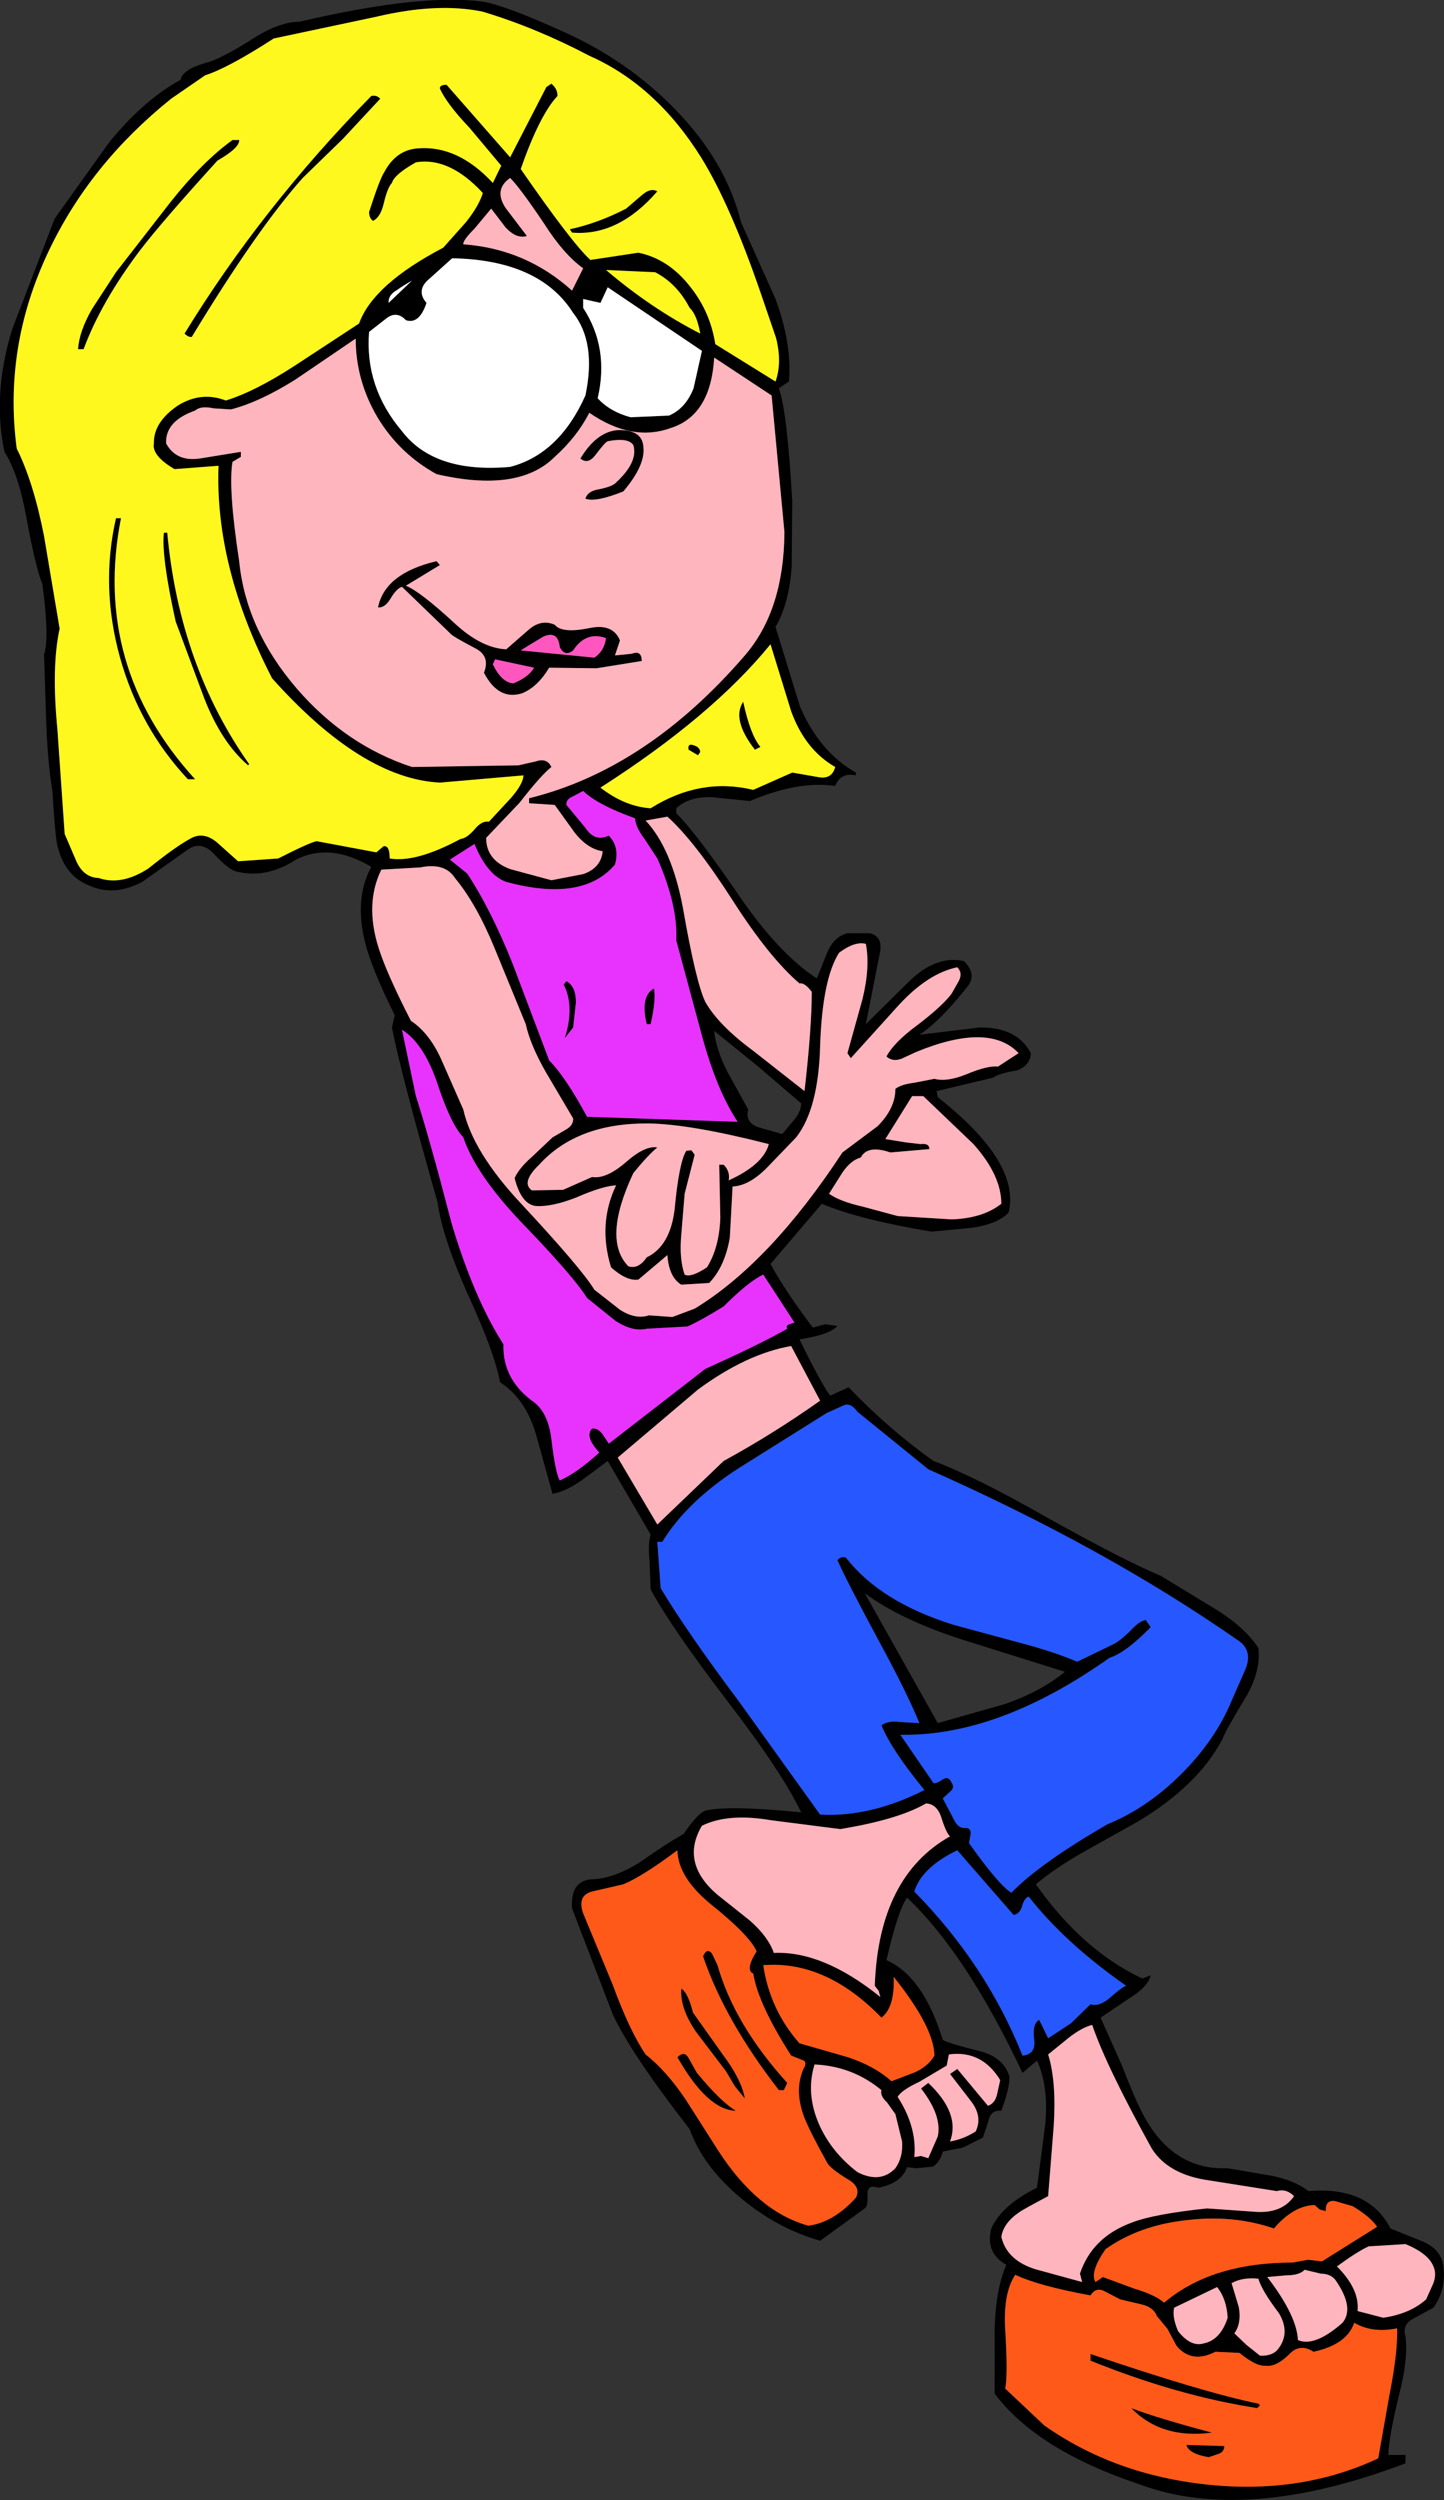 <?xml version="1.0" encoding="UTF-8" standalone="no"?>
<svg xmlns:xlink="http://www.w3.org/1999/xlink" height="224.1px" width="129.5px" xmlns="http://www.w3.org/2000/svg">
  <rect width="100%" height="100%" fill="#333333" stroke="none"/>
  <g transform="matrix(1.0, 0.0, 0.0, 1.0, -18.0, -5.95)">
    <path d="M87.6 36.25 L86.3 32.45 Q83.55 24.4 80.9 20.1 76.85 13.6 70.85 10.95 66.1 8.45 61.3 7.0 57.25 6.15 51.75 7.45 L42.55 9.4 Q38.45 12.05 36.4 12.7 L33.35 14.8 Q26.0 20.7 22.3 28.6 18.3 37.1 19.5 46.15 21.0 49.15 21.95 54.0 L23.35 62.3 Q22.6 65.7 23.15 71.35 L23.8 80.7 24.85 83.15 Q25.5 84.6 26.85 84.65 28.9 85.35 31.3 83.8 33.85 81.75 35.2 81.05 36.3 80.5 37.45 81.45 L39.35 83.15 42.95 82.9 Q45.8 81.45 46.4 81.35 L51.75 82.35 52.4 81.8 Q52.95 81.7 52.95 82.9 55.3 83.3 59.3 81.15 59.85 81.1 60.55 80.3 61.2 79.5 61.85 79.6 L63.8 77.5 Q64.9 76.25 64.95 75.45 L57.45 76.1 Q50.45 75.75 42.4 66.75 37.25 56.75 37.6 47.7 L33.65 48.0 Q31.6 46.8 31.8 45.7 31.75 43.8 33.95 42.3 36.05 41.0 38.25 41.85 40.85 41.05 44.4 38.75 L50.2 34.95 Q51.45 31.45 57.75 28.15 L59.8 25.85 Q60.95 24.4 61.3 23.25 58.3 20.0 55.3 20.5 53.35 21.6 53.15 22.35 52.75 22.75 52.4 24.25 52.1 25.45 51.45 25.75 51.1 25.5 51.1 24.95 52.05 22.0 52.45 21.4 53.5 19.4 55.45 19.25 59.05 18.95 62.2 22.35 L62.95 20.8 60.1 17.4 Q58.1 15.3 57.45 13.9 57.4 13.55 58.05 13.55 L63.75 20.05 67.0 13.75 67.45 13.45 Q68.0 13.9 68.0 14.55 66.4 16.25 64.7 21.1 69.3 27.75 70.95 29.25 L75.25 28.6 Q77.95 29.15 79.9 31.65 81.7 33.9 82.15 36.8 L87.55 40.15 Q88.15 38.45 87.6 36.25 M87.85 40.75 Q88.6 42.85 89.05 50.9 L89.0 56.75 Q88.75 60.1 87.55 62.15 L89.75 69.3 Q91.5 73.35 94.75 75.2 L94.75 75.45 Q93.4 75.15 92.9 76.4 89.65 75.9 85.25 77.75 L81.8 77.4 Q79.75 77.35 78.65 78.4 L78.65 78.85 Q80.4 80.55 84.5 86.55 87.95 91.5 91.25 93.65 L92.2 91.3 Q92.8 89.9 94.0 89.6 L96.0 89.6 Q97.1 89.85 96.95 91.15 L95.65 97.75 99.6 93.85 Q102.0 91.55 104.45 92.1 105.65 93.3 104.75 94.4 102.25 97.55 100.45 98.7 L105.85 98.05 Q109.2 98.0 110.45 100.35 110.4 101.45 109.2 101.9 107.6 102.15 107.05 102.55 L102.0 103.75 102.1 104.3 Q109.55 110.15 108.45 114.65 107.4 115.7 105.15 116.0 L101.55 116.35 Q95.0 115.25 91.7 113.85 L87.1 119.25 Q88.5 121.8 90.9 124.95 L92.0 124.65 93.1 124.8 Q92.4 125.6 89.7 126.0 91.6 129.9 92.45 131.05 L94.1 130.3 Q97.7 134.05 101.7 136.9 105.45 138.3 111.95 142.0 118.75 145.8 122.1 147.2 L126.7 150.0 Q129.5 151.65 130.85 153.65 131.1 155.65 129.8 157.95 127.85 161.15 127.65 161.8 125.45 166.0 120.0 169.25 L115.35 171.85 Q112.6 173.4 110.9 174.85 115.05 180.75 120.45 183.3 L121.2 183.0 Q120.95 184.05 119.3 185.05 L116.7 186.8 118.6 191.05 Q119.8 194.15 120.55 195.55 123.2 200.5 128.1 200.3 L131.9 200.95 Q134.05 201.35 135.35 202.35 140.75 201.9 142.7 205.7 L145.55 206.85 Q147.25 207.55 147.45 209.1 147.7 211.2 146.55 212.8 L144.8 213.75 Q143.7 214.3 144.05 215.4 144.3 217.45 143.45 220.7 142.55 224.4 142.5 226.0 L144.05 226.0 144.05 226.75 Q129.65 232.2 120.1 228.6 111.0 225.55 107.2 220.5 L107.2 214.65 Q107.3 211.15 108.25 208.95 106.35 207.9 106.9 205.7 107.85 203.6 111.0 202.05 L111.75 196.3 Q112.05 192.95 111.0 190.65 L109.7 191.75 Q104.65 181.05 99.35 176.05 98.55 177.1 97.5 181.65 100.8 183.1 102.55 188.8 103.05 189.1 105.85 189.8 107.85 190.3 108.45 191.85 108.75 192.55 107.8 195.15 106.85 195.05 106.65 196.05 L106.15 197.55 104.35 198.45 102.55 198.8 Q102.35 199.65 101.7 200.15 L100.15 200.3 99.35 200.2 Q98.85 201.65 96.75 202.05 95.8 201.7 95.8 202.6 95.85 203.75 95.55 203.9 L91.55 206.8 Q87.75 205.7 84.6 203.1 81.1 200.25 79.85 196.8 74.6 190.05 72.95 186.5 L69.3 177.0 Q69.15 174.5 71.1 174.4 73.0 174.35 75.35 172.9 77.9 171.1 79.3 170.35 80.55 168.5 81.25 168.25 83.3 167.75 89.85 168.4 88.1 164.75 83.25 158.45 78.1 151.7 76.35 148.4 L76.25 145.85 Q76.1 144.3 76.35 143.5 L72.5 136.9 70.15 138.65 Q68.7 139.65 67.55 139.85 L66.05 134.45 Q65.1 131.3 62.85 129.85 62.35 127.15 59.9 121.85 57.65 116.75 57.25 113.75 53.9 101.95 53.15 98.05 L53.4 96.95 Q51.3 92.7 50.75 90.45 49.75 86.5 51.3 83.65 47.6 81.45 44.55 83.0 41.9 84.7 39.35 84.1 38.65 84.05 37.25 82.55 36.05 81.25 34.85 82.1 L30.75 85.0 Q28.2 86.35 25.95 85.3 23.8 84.45 23.15 81.75 22.95 81.0 22.7 76.85 22.3 74.5 22.15 70.8 L21.95 64.6 Q22.45 63.15 21.8 58.3 21.2 56.85 20.35 52.25 19.65 48.4 18.4 46.45 17.3 41.25 19.1 35.45 L22.9 25.55 27.8 18.7 Q30.9 14.9 34.2 13.1 34.35 12.2 36.4 11.6 37.7 11.3 40.55 9.5 43.0 7.9 44.85 7.9 55.75 5.35 61.3 6.1 63.25 6.4 68.65 8.85 74.3 11.4 78.5 15.7 83.1 20.4 84.45 25.85 L87.55 32.75 Q89.05 36.85 88.75 40.15 L87.85 40.75 M87.2 41.4 L82.05 38.0 Q81.75 43.15 78.2 44.3 74.7 45.6 70.85 42.95 69.75 45.1 67.75 46.9 64.5 50.15 57.15 48.45 53.8 46.6 51.85 43.35 49.9 40.05 49.9 36.3 L44.45 40.0 Q41.25 42.0 38.7 42.65 L37.15 42.55 Q36.0 42.3 35.5 42.75 32.8 43.7 32.9 45.7 33.8 47.35 35.9 47.05 L39.6 46.45 39.6 46.9 38.85 47.35 Q38.45 49.7 39.45 56.25 40.05 62.35 44.6 67.65 49.0 72.75 54.95 74.7 L64.5 74.55 66.05 74.2 Q67.05 73.85 67.45 74.7 66.5 75.45 64.6 77.9 L61.6 81.05 Q61.6 83.05 63.75 83.85 L67.45 84.85 70.3 84.3 Q71.9 83.75 72.05 82.25 70.7 82.05 69.55 80.6 L67.75 78.1 65.45 77.95 65.45 77.5 Q76.0 74.9 84.8 64.7 88.3 60.65 88.35 53.65 L87.2 41.4 M88.95 69.7 L87.1 63.7 Q81.85 70.15 71.85 76.55 74.05 78.25 76.35 78.4 80.8 75.6 85.55 76.75 L89.05 75.2 91.35 75.6 Q92.6 75.85 92.9 74.7 90.2 73.15 88.95 69.7 M85.7 73.15 Q83.6 70.45 84.65 68.85 85.3 71.85 86.2 72.9 L85.7 73.15 M63.75 21.9 Q62.25 22.95 63.35 24.6 L65.25 27.1 Q64.35 27.4 63.35 26.35 L62.05 24.65 60.55 26.45 Q59.5 27.5 59.55 27.85 65.15 28.25 69.3 32.0 L70.3 30.0 Q68.55 28.75 66.8 26.0 64.65 22.8 63.75 21.9 M95.65 90.55 Q94.65 90.3 93.25 91.35 91.75 93.7 91.55 99.7 91.4 105.35 89.4 107.9 L86.75 110.65 Q85.15 112.25 83.7 112.3 L83.45 116.9 Q83.0 119.5 81.6 120.95 L79.1 121.1 Q78.0 120.45 77.85 118.45 L75.25 120.65 Q74.2 120.8 72.8 119.55 71.6 115.65 73.25 112.2 72.05 112.25 69.65 113.3 67.45 114.15 66.05 114.05 64.75 113.9 64.15 111.55 64.55 110.65 65.7 109.65 L67.55 107.9 68.75 107.2 Q69.45 106.8 69.4 106.2 L66.95 102.05 Q65.55 99.6 65.15 97.75 L62.4 91.05 Q60.75 87.0 58.8 84.65 57.9 83.25 55.7 83.7 L52.2 83.9 Q50.7 86.95 51.95 90.9 52.65 93.15 54.85 97.45 56.6 98.6 57.7 101.2 L59.55 105.4 Q60.4 109.2 64.7 113.8 70.15 119.65 71.3 121.55 L73.6 123.35 Q75.0 124.25 76.2 123.85 L78.3 124.0 80.3 123.25 Q87.05 119.15 93.55 109.25 L96.7 106.9 Q98.3 105.3 98.3 103.55 98.8 103.15 100.0 103.0 L101.8 102.65 Q102.9 102.95 104.65 102.25 106.55 101.45 107.5 101.55 L109.35 100.35 Q106.7 97.55 100.15 100.25 L98.85 100.85 Q98.05 101.15 97.5 100.65 98.15 99.4 100.25 97.85 102.55 96.1 103.35 95.0 L104.0 93.85 Q104.35 93.15 103.85 92.65 101.2 93.2 98.55 96.1 L94.3 100.8 94.0 100.35 95.35 95.5 Q96.05 92.65 95.65 90.55 M89.7 94.1 Q87.0 91.8 83.7 86.65 80.3 81.35 77.85 79.15 L75.9 79.5 Q78.25 82.0 79.25 87.35 80.4 93.95 81.25 95.75 82.45 97.85 85.5 100.1 L90.15 103.75 Q90.8 98.1 90.8 94.85 90.15 94.0 89.7 94.1 M75.55 23.45 Q76.35 22.75 76.95 23.1 73.45 27.15 69.3 26.8 L69.1 26.5 Q71.65 25.95 74.15 24.65 L75.55 23.45 M45.15 21.9 Q41.05 26.5 35.2 36.15 34.9 36.2 34.55 35.85 41.4 24.65 51.3 14.55 51.8 14.45 52.1 14.8 L48.75 18.4 45.15 21.9 M52.85 33.1 L54.95 31.1 Q54.0 31.65 53.6 31.95 52.8 32.4 52.85 33.1 M58.55 29.1 L56.55 30.9 Q55.25 31.95 56.25 33.1 55.6 35.05 54.4 34.65 53.6 33.8 52.7 34.45 L51.1 35.7 Q50.7 40.65 54.05 44.6 56.95 48.4 63.75 47.8 68.15 46.65 70.5 41.4 71.5 36.65 69.4 34.0 66.4 29.25 58.55 29.1 M76.75 30.35 L72.35 30.15 Q76.4 33.6 80.8 35.85 80.5 34.15 79.85 33.55 78.7 31.35 76.75 30.35 M72.5 31.7 L71.85 33.1 70.3 32.75 70.3 33.55 Q72.65 37.15 71.6 41.65 72.7 42.85 74.55 43.35 L78.0 43.2 Q79.5 42.55 80.2 40.75 L80.95 37.4 72.5 31.7 M71.35 46.8 Q70.7 47.6 70.05 47.05 71.5 44.65 73.4 44.5 75.6 44.45 75.7 46.0 75.9 47.65 73.9 50.0 71.4 51.0 70.5 50.65 70.7 49.95 71.75 49.8 72.95 49.55 73.25 49.2 75.25 47.35 74.8 45.85 74.35 45.15 72.5 45.5 72.25 45.6 71.35 46.8 M39.45 18.5 Q39.5 19.2 37.5 20.35 32.5 25.85 30.55 28.4 27.05 33.05 25.5 37.25 L25.0 37.25 Q25.1 35.65 26.25 33.65 L28.4 30.35 33.3 24.05 Q36.2 20.4 38.85 18.5 L39.45 18.5 M33.0 53.7 Q34.1 65.6 40.35 74.45 L40.25 74.55 Q37.85 72.5 36.3 68.5 L33.75 61.65 Q32.45 55.75 32.7 53.7 L33.0 53.7 M28.85 52.4 Q26.25 65.65 35.5 75.8 L34.85 75.8 Q30.5 71.15 28.75 64.85 27.0 58.5 28.4 52.4 L28.85 52.4 M68.2 63.95 Q68.05 62.45 66.75 63.0 65.15 63.95 64.7 64.25 L71.3 64.9 Q72.2 64.3 72.35 63.15 70.55 62.5 69.4 64.25 68.65 64.85 68.2 63.95 M70.85 62.25 Q72.95 61.8 73.6 63.35 L73.15 64.7 74.65 64.55 Q75.55 64.2 75.55 65.2 L71.5 65.85 67.25 65.8 Q66.2 67.55 64.8 68.1 62.7 68.75 61.4 66.25 62.0 64.75 60.6 64.05 58.5 62.95 58.35 62.7 L54.05 58.55 Q53.55 58.7 53.0 59.65 52.5 60.45 51.9 60.4 52.5 57.35 57.15 56.25 L57.45 56.6 54.4 58.45 Q55.65 58.95 58.7 61.75 61.15 64.05 63.4 64.15 L65.35 62.45 Q66.5 61.4 67.75 61.95 68.4 62.75 70.85 62.25 M62.2 65.5 Q63.0 67.15 64.05 67.2 65.4 66.65 65.9 65.8 L62.4 65.05 62.2 65.5 M79.75 73.15 Q79.65 72.55 80.2 72.75 80.75 72.9 80.8 73.35 L80.6 73.65 79.75 73.15 M60.55 81.6 L58.35 83.0 59.9 84.25 Q62.05 87.5 64.0 92.4 L67.25 101.0 Q68.7 102.45 70.65 106.05 L84.15 106.5 Q82.25 103.65 80.9 98.6 L78.65 90.25 Q78.8 87.1 76.95 82.9 L75.8 81.15 Q75.0 80.1 74.95 79.3 71.6 78.1 70.3 76.85 L69.35 77.35 Q68.75 77.6 68.8 78.1 L70.5 80.15 Q71.35 81.45 72.6 80.85 73.6 81.9 73.15 83.45 70.25 86.85 63.4 85.0 61.7 84.4 60.55 81.6 M69.4 98.05 L68.65 99.0 Q69.55 96.15 68.55 94.2 L68.8 93.9 Q69.65 94.35 69.65 95.8 L69.4 98.05 M76.65 94.55 Q76.85 95.55 76.35 97.75 L76.0 97.75 Q75.4 95.25 76.65 94.55 M76.95 108.8 Q76.1 109.5 74.8 111.1 72.0 117.05 74.35 119.45 75.25 119.75 76.0 118.65 78.1 117.65 78.5 114.35 78.9 110.1 79.55 109.1 L80.0 109.05 80.3 109.45 79.4 112.95 79.1 116.6 Q78.9 118.8 79.4 120.2 79.95 120.5 81.4 119.55 82.5 117.8 82.6 115.1 L82.5 110.35 82.9 110.35 Q83.5 110.95 83.35 111.75 86.45 110.35 86.95 108.5 79.9 106.7 76.15 106.65 69.75 106.6 66.35 110.35 64.7 111.95 65.7 112.65 L68.5 112.6 71.1 111.45 Q72.35 111.65 74.1 110.15 75.85 108.6 76.95 108.8 M70.65 122.3 Q69.4 120.3 64.6 115.35 60.65 111.15 59.55 107.9 58.4 106.7 57.15 102.85 55.95 99.45 54.05 98.25 L55.3 104.2 Q56.5 107.9 58.5 115.6 60.5 122.3 63.15 126.45 63.05 129.5 65.7 131.5 67.15 132.45 67.45 134.95 67.8 137.95 68.2 138.65 69.7 138.0 71.75 136.15 70.4 134.7 71.1 134.0 71.6 133.95 72.0 134.45 L72.6 135.35 81.25 128.65 Q86.25 126.4 88.6 125.05 88.45 124.75 88.8 124.65 L89.25 124.5 86.45 120.2 Q85.15 120.8 82.9 123.05 80.8 124.35 79.65 124.85 L76.0 125.05 Q74.75 125.35 73.2 124.35 L70.65 122.3 M73.4 136.6 L76.95 142.6 82.9 136.9 Q87.3 134.5 91.55 131.5 L88.95 126.6 Q84.95 127.3 80.6 130.5 L73.4 136.6 M77.4 144.15 L76.95 144.15 77.25 148.3 Q79.55 152.15 84.3 158.5 L91.55 168.6 Q96.05 168.85 100.9 166.4 97.95 162.8 97.05 160.6 97.65 160.15 98.7 160.3 L100.45 160.4 Q99.35 157.7 96.85 153.1 94.1 148.0 93.1 145.8 93.35 145.45 93.85 145.55 96.95 149.55 103.55 151.6 L109.1 153.1 Q112.55 154.0 114.6 154.9 L117.8 153.35 Q118.3 153.15 119.3 152.2 120.15 151.25 120.75 151.15 L121.2 151.8 Q118.95 154.1 117.5 154.55 107.55 161.6 98.75 161.45 L101.7 165.75 Q101.85 165.9 102.55 165.45 103.05 165.1 103.35 165.75 103.65 166.2 103.2 166.55 L102.55 167.15 103.45 168.85 Q103.9 169.9 104.6 169.8 105.1 169.8 105.05 170.35 L104.9 171.15 Q107.6 174.95 108.7 175.6 111.35 172.9 117.35 169.45 120.9 168.0 123.95 164.95 127.0 161.9 128.45 158.4 L129.7 155.55 Q130.4 153.8 128.9 152.9 117.05 144.65 101.25 137.65 L94.9 132.5 Q94.25 131.6 93.6 131.95 L92.15 132.6 84.25 137.55 Q79.6 140.55 77.4 144.15 M73.9 174.85 L71.3 175.45 Q69.7 175.75 70.3 177.45 L72.95 183.85 Q74.45 187.95 75.9 190.1 77.75 191.55 79.5 194.15 L82.4 198.7 Q85.95 204.2 90.5 205.45 92.75 205.15 94.75 202.95 95.25 202.0 94.05 201.3 92.4 200.3 92.15 199.75 90.7 197.15 90.15 195.8 89.2 193.35 90.05 191.4 90.45 190.75 89.95 190.6 L88.95 190.2 Q86.0 185.6 85.55 182.85 84.8 182.55 85.85 180.85 85.2 179.4 81.7 176.6 78.8 174.2 78.75 171.8 75.6 174.15 73.9 174.85 M79.8 190.5 L80.5 191.75 Q82.7 194.4 84.0 195.15 81.45 195.1 78.75 190.35 79.4 189.7 79.8 190.5 M80.15 186.35 L82.85 190.15 Q84.5 192.35 84.8 194.05 L83.9 192.95 83.1 191.6 80.4 188.05 Q78.95 185.9 79.1 184.2 79.7 184.55 80.15 186.35 M103.35 115.25 Q106.15 115.15 107.8 113.85 107.8 111.3 105.3 108.5 L100.8 104.2 99.8 104.2 97.4 108.05 99.25 108.35 100.55 108.5 Q101.35 108.4 101.35 108.95 L97.85 109.25 Q95.8 108.55 95.2 109.7 94.3 109.95 93.55 111.05 L92.35 112.95 Q93.35 113.65 95.35 114.1 L98.5 114.95 103.35 115.25 M102.1 160.4 L108.1 158.7 Q111.4 157.55 113.5 155.8 L104.25 152.9 Q98.7 151.1 95.55 148.75 L102.1 160.4 M85.1 105.4 Q84.8 106.6 86.05 107.0 L88.15 107.6 89.25 106.3 Q89.85 105.55 89.85 104.85 L86.0 101.55 82.05 98.35 Q82.2 100.0 83.25 102.05 L85.1 105.4 M103.2 170.55 Q102.85 170.25 102.4 168.8 102.0 167.65 101.05 167.6 98.55 169.05 93.35 169.9 L87.1 169.1 Q83.3 168.45 80.95 169.6 79.0 172.9 82.3 175.75 L85.25 178.1 Q86.9 179.55 87.4 181.0 91.8 180.8 96.95 184.95 L96.8 184.4 96.45 183.95 Q96.8 174.15 103.2 170.55 M82.35 182.1 Q83.85 187.4 88.6 192.65 L88.3 193.3 87.85 193.3 Q83.0 187.05 81.05 181.3 81.4 180.5 81.85 181.05 L82.35 182.1 M97.95 192.5 L100.05 191.7 Q101.25 191.15 101.8 190.2 101.75 187.65 98.15 183.15 98.25 185.9 97.05 186.8 92.05 181.65 86.45 182.1 87.05 186.1 89.7 189.1 L94.05 190.35 Q96.45 191.15 97.95 192.5 M100.6 193.15 L101.25 192.65 Q104.15 195.4 103.2 197.9 104.4 197.7 105.5 197.0 106.15 195.65 105.05 194.25 L103.2 191.85 103.85 191.4 106.6 194.7 Q107.2 194.5 107.4 193.75 L107.7 192.4 Q106.05 189.7 103.1 190.1 L102.9 191.1 100.45 192.55 Q98.85 193.3 98.5 193.9 100.25 196.6 100.0 199.3 L100.6 199.2 101.25 199.4 102.1 197.45 Q102.5 195.6 100.6 193.15 M98.9 197.9 L98.3 195.45 97.55 194.4 Q96.9 193.8 97.05 193.3 94.45 191.15 91.05 191.0 90.25 193.6 91.45 196.35 92.55 198.85 94.9 200.65 96.95 201.7 98.3 200.3 99.0 199.3 98.9 197.9 M117.5 185.05 Q118.7 184.0 119.0 183.95 113.55 180.15 110.25 175.95 109.85 176.1 109.65 176.85 109.45 177.5 108.9 177.6 L103.85 171.8 Q100.65 173.35 100.0 175.5 106.45 182.05 109.7 190.2 110.9 190.1 110.75 188.8 110.55 187.35 111.2 187.0 L112.0 188.65 114.05 187.3 115.8 185.6 Q116.55 185.85 117.5 185.05 M146.55 209.1 Q146.1 207.95 144.05 207.1 L140.75 207.3 Q139.75 207.75 137.9 209.1 139.95 211.15 139.75 213.1 L142.05 213.7 Q144.45 213.35 145.9 212.05 L146.55 210.6 Q146.85 209.75 146.55 209.1 M113.85 188.6 L112.0 190.1 Q112.75 192.5 112.5 196.5 L112.0 202.8 Q109.65 204.05 109.4 204.25 108.0 205.2 107.8 206.45 108.3 208.55 110.85 209.35 L115.05 210.5 114.85 209.75 Q115.95 206.45 119.55 205.15 121.5 204.4 126.25 203.9 L130.5 204.2 Q132.95 204.4 134.05 202.8 133.35 202.1 132.5 202.35 L126.5 201.4 Q122.8 200.9 121.3 198.55 117.2 191.15 115.95 187.45 115.0 187.7 113.85 188.6 M139.3 203.7 L137.75 203.25 Q136.85 203.1 136.9 204.15 L136.35 204.0 135.9 203.6 Q134.0 203.65 132.25 205.7 128.6 204.45 124.45 204.95 120.2 205.4 117.15 207.55 115.7 209.65 116.25 210.5 116.7 210.2 116.9 210.05 L119.75 211.1 Q121.6 211.65 122.4 212.35 126.65 208.75 133.95 208.75 L135.3 208.5 136.55 208.65 141.5 205.55 Q140.9 204.65 139.3 203.7 M142.6 220.65 Q143.35 216.9 143.3 214.65 141.05 215.1 139.45 214.15 138.8 216.1 135.8 216.75 134.55 215.95 133.6 217.0 132.4 218.15 131.5 218.0 130.7 218.1 129.15 216.85 L127.0 216.75 Q124.85 217.85 123.5 216.2 L122.7 214.7 121.75 213.55 Q121.45 212.75 120.35 212.5 L118.45 212.05 117.1 211.35 Q116.3 210.9 115.8 211.7 111.15 210.85 109.05 209.85 107.95 211.5 108.15 214.8 108.4 218.8 108.15 220.05 L111.65 223.35 Q117.9 227.75 126.2 228.65 134.7 229.55 141.6 226.3 L142.6 220.65 M128.1 213.7 Q128.0 212.0 127.15 210.95 L123.3 212.8 Q123.1 213.6 123.65 214.9 124.8 216.35 125.95 216.0 127.45 215.7 128.1 213.7 M129.1 212.75 Q129.35 214.2 128.7 215.1 L129.8 216.15 131.0 217.1 Q131.95 217.15 132.5 216.65 133.8 215.15 132.7 213.3 131.15 211.25 130.85 210.2 129.45 210.05 128.45 210.6 L129.1 212.75 M135.0 209.4 Q134.55 209.9 133.35 209.9 L131.65 210.05 Q134.3 213.5 134.4 215.7 135.9 216.35 138.4 214.15 139.5 212.8 137.75 210.3 137.3 209.75 136.45 209.75 L135.0 209.4 M130.75 221.8 Q123.6 220.7 115.8 217.55 L115.8 216.95 Q125.95 220.4 130.85 221.4 L131.0 221.55 130.75 221.8 M124.4 225.1 L127.8 225.2 Q127.8 225.7 127.3 225.9 L126.4 226.2 Q124.6 225.9 124.4 225.1 M126.7 224.0 Q122.15 224.6 119.45 221.8 121.8 222.7 126.7 224.0" fill="#000000" fill-rule="evenodd" stroke="none"/>
    <path d="M87.6 36.25 Q88.15 38.45 87.55 40.15 L82.15 36.8 Q81.7 33.9 79.9 31.65 77.95 29.15 75.25 28.6 L70.95 29.25 Q69.3 27.75 64.7 21.1 66.4 16.25 68.0 14.55 68.0 13.9 67.45 13.45 L67.0 13.75 63.75 20.05 58.05 13.55 Q57.4 13.55 57.45 13.9 58.1 15.3 60.1 17.4 L62.95 20.8 62.2 22.35 Q59.05 18.95 55.45 19.25 53.5 19.4 52.45 21.4 52.05 22.0 51.1 24.95 51.1 25.5 51.45 25.75 52.1 25.45 52.4 24.25 52.75 22.75 53.15 22.35 53.35 21.6 55.3 20.5 58.3 20.0 61.3 23.25 60.95 24.4 59.8 25.85 L57.75 28.15 Q51.45 31.45 50.2 34.95 L44.4 38.75 Q40.85 41.05 38.25 41.85 36.05 41.0 33.95 42.3 31.75 43.8 31.8 45.7 31.6 46.8 33.65 48.0 L37.6 47.7 Q37.25 56.75 42.4 66.75 50.45 75.75 57.45 76.1 L64.95 75.45 Q64.9 76.25 63.8 77.5 L61.85 79.6 Q61.2 79.5 60.55 80.3 59.85 81.1 59.3 81.15 55.3 83.3 52.95 82.9 52.95 81.7 52.4 81.8 L51.75 82.35 46.4 81.35 Q45.8 81.45 42.95 82.9 L39.35 83.15 37.45 81.45 Q36.3 80.5 35.2 81.05 33.85 81.75 31.3 83.8 28.9 85.35 26.85 84.65 25.5 84.6 24.85 83.15 L23.8 80.7 23.15 71.35 Q22.6 65.7 23.35 62.3 L21.95 54.0 Q21.0 49.15 19.5 46.15 18.3 37.1 22.3 28.6 26.0 20.7 33.35 14.8 L36.4 12.7 Q38.45 12.05 42.55 9.4 L51.75 7.45 Q57.25 6.15 61.3 7.0 66.1 8.45 70.85 10.95 76.85 13.6 80.9 20.1 83.55 24.4 86.3 32.45 L87.6 36.25 M88.95 69.7 Q90.2 73.15 92.9 74.7 92.6 75.85 91.35 75.6 L89.05 75.2 85.55 76.75 Q80.8 75.6 76.35 78.4 74.05 78.25 71.85 76.55 81.85 70.15 87.1 63.7 L88.95 69.7 M85.7 73.15 L86.2 72.9 Q85.3 71.85 84.65 68.85 83.6 70.45 85.7 73.15 M45.15 21.9 L48.75 18.4 52.1 14.8 Q51.8 14.45 51.3 14.55 41.4 24.65 34.55 35.85 34.9 36.2 35.2 36.15 41.05 26.5 45.15 21.9 M75.55 23.45 L74.15 24.65 Q71.65 25.95 69.1 26.5 L69.3 26.8 Q73.45 27.15 76.95 23.1 76.35 22.75 75.55 23.45 M76.75 30.35 Q78.7 31.35 79.85 33.55 80.5 34.15 80.8 35.85 76.4 33.6 72.35 30.15 L76.75 30.35 M28.85 52.4 L28.4 52.4 Q27.0 58.5 28.75 64.85 30.5 71.15 34.85 75.8 L35.5 75.8 Q26.25 65.65 28.85 52.4 M33.0 53.7 L32.7 53.7 Q32.45 55.75 33.75 61.65 L36.3 68.5 Q37.85 72.5 40.25 74.55 L40.35 74.45 Q34.1 65.6 33.0 53.7 M39.45 18.5 L38.85 18.5 Q36.2 20.4 33.3 24.05 L28.4 30.35 26.25 33.65 Q25.1 35.65 25.0 37.25 L25.5 37.25 Q27.05 33.05 30.55 28.4 32.5 25.85 37.5 20.35 39.5 19.2 39.45 18.5 M79.75 73.15 L80.6 73.65 80.8 73.35 Q80.75 72.9 80.2 72.75 79.65 72.55 79.75 73.15" fill="#fff81e" fill-rule="evenodd" stroke="none"/>
    <path d="M87.2 41.4 L88.35 53.65 Q88.3 60.65 84.8 64.7 76.0 74.9 65.45 77.5 L65.45 77.95 67.75 78.1 69.55 80.6 Q70.7 82.05 72.05 82.25 71.9 83.75 70.3 84.3 L67.45 84.85 63.75 83.85 Q61.6 83.05 61.6 81.05 L64.6 77.9 Q66.5 75.45 67.45 74.7 67.05 73.85 66.05 74.2 L64.5 74.55 54.95 74.7 Q49.0 72.75 44.6 67.65 40.05 62.35 39.45 56.25 38.45 49.7 38.85 47.35 L39.6 46.9 39.6 46.45 35.9 47.05 Q33.8 47.35 32.9 45.7 32.8 43.7 35.5 42.75 36.0 42.3 37.15 42.55 L38.7 42.65 Q41.25 42.0 44.45 40.0 L49.9 36.3 Q49.9 40.05 51.85 43.35 53.8 46.6 57.15 48.45 64.5 50.15 67.75 46.9 69.75 45.1 70.85 42.95 74.7 45.6 78.2 44.3 81.75 43.15 82.05 38.0 L87.2 41.4 M89.7 94.1 Q90.15 94.0 90.8 94.85 90.8 98.1 90.15 103.75 L85.5 100.1 Q82.45 97.85 81.25 95.75 80.4 93.95 79.25 87.35 78.25 82.0 75.9 79.5 L77.85 79.15 Q80.3 81.35 83.7 86.65 87.0 91.8 89.7 94.1 M95.65 90.55 Q96.05 92.65 95.35 95.5 L94.0 100.35 94.3 100.8 98.55 96.1 Q101.2 93.2 103.85 92.65 104.35 93.15 104.0 93.85 L103.35 95.0 Q102.55 96.1 100.25 97.85 98.15 99.4 97.5 100.65 98.05 101.15 98.85 100.85 L100.15 100.25 Q106.7 97.55 109.35 100.35 L107.5 101.55 Q106.55 101.45 104.65 102.25 102.9 102.95 101.8 102.65 L100.0 103.0 Q98.8 103.15 98.3 103.55 98.3 105.3 96.7 106.9 L93.55 109.25 Q87.05 119.15 80.3 123.25 L78.3 124.0 76.2 123.85 Q75.0 124.25 73.6 123.35 L71.3 121.55 Q70.15 119.65 64.7 113.8 60.4 109.2 59.55 105.4 L57.7 101.2 Q56.6 98.6 54.85 97.45 52.65 93.15 51.95 90.9 50.7 86.95 52.2 83.9 L55.7 83.7 Q57.9 83.25 58.8 84.65 60.75 87.0 62.4 91.05 L65.15 97.75 Q65.55 99.6 66.95 102.05 L69.4 106.2 Q69.45 106.8 68.75 107.2 L67.55 107.9 65.7 109.65 Q64.55 110.65 64.15 111.55 64.75 113.9 66.05 114.05 67.45 114.15 69.65 113.3 72.05 112.25 73.25 112.2 71.6 115.65 72.8 119.55 74.2 120.8 75.25 120.65 L77.85 118.45 Q78.0 120.45 79.1 121.1 L81.6 120.95 Q83.0 119.5 83.45 116.9 L83.7 112.3 Q85.15 112.25 86.75 110.65 L89.4 107.9 Q91.4 105.35 91.55 99.7 91.75 93.7 93.25 91.35 94.65 90.3 95.65 90.55 M63.75 21.9 Q64.65 22.8 66.8 26.0 68.55 28.75 70.3 30.0 L69.3 32.0 Q65.15 28.25 59.55 27.85 59.5 27.5 60.55 26.45 L62.05 24.65 63.35 26.35 Q64.35 27.4 65.25 27.1 L63.35 24.6 Q62.25 22.95 63.75 21.9 M71.35 46.8 Q72.25 45.6 72.5 45.5 74.35 45.15 74.8 45.85 75.25 47.35 73.25 49.2 72.95 49.55 71.75 49.8 70.7 49.95 70.5 50.65 71.4 51.0 73.9 50.0 75.9 47.65 75.7 46.0 75.6 44.45 73.4 44.5 71.5 44.65 70.05 47.05 70.7 47.6 71.35 46.8 M70.85 62.25 Q68.4 62.75 67.75 61.95 66.5 61.4 65.35 62.45 L63.4 64.15 Q61.15 64.05 58.7 61.75 55.65 58.95 54.4 58.45 L57.45 56.6 57.15 56.25 Q52.5 57.35 51.9 60.4 52.5 60.45 53.0 59.65 53.55 58.7 54.05 58.55 L58.35 62.7 Q58.5 62.95 60.6 64.05 62.0 64.75 61.4 66.25 62.7 68.75 64.8 68.1 66.2 67.55 67.25 65.8 L71.5 65.85 75.55 65.2 Q75.55 64.2 74.65 64.55 L73.15 64.7 73.6 63.35 Q72.95 61.8 70.85 62.25 M76.95 108.8 Q75.85 108.6 74.1 110.15 72.35 111.65 71.1 111.45 L68.5 112.6 65.7 112.65 Q64.7 111.95 66.35 110.35 69.75 106.6 76.15 106.65 79.9 106.7 86.95 108.5 86.45 110.35 83.35 111.75 83.5 110.95 82.9 110.35 L82.5 110.35 82.6 115.1 Q82.5 117.8 81.4 119.55 79.95 120.5 79.4 120.2 78.9 118.8 79.1 116.6 L79.4 112.95 80.3 109.45 80.0 109.05 79.55 109.1 Q78.9 110.1 78.5 114.35 78.1 117.65 76.0 118.65 75.25 119.75 74.35 119.45 72.0 117.05 74.8 111.1 76.1 109.5 76.95 108.8 M73.4 136.6 L80.6 130.5 Q84.95 127.3 88.95 126.6 L91.55 131.5 Q87.3 134.5 82.9 136.9 L76.95 142.6 73.4 136.6 M103.35 115.25 L98.5 114.95 95.35 114.1 Q93.35 113.65 92.35 112.95 L93.55 111.05 Q94.3 109.95 95.2 109.7 95.8 108.55 97.85 109.25 L101.35 108.95 Q101.35 108.4 100.55 108.5 L99.25 108.35 97.4 108.05 99.8 104.2 100.8 104.2 105.3 108.5 Q107.8 111.3 107.8 113.85 106.15 115.15 103.35 115.25 M103.2 170.55 Q96.8 174.15 96.45 183.95 L96.8 184.4 96.95 184.95 Q91.8 180.8 87.4 181.0 86.9 179.55 85.25 178.1 L82.3 175.75 Q79.0 172.9 80.95 169.6 83.3 168.45 87.1 169.1 L93.35 169.9 Q98.55 169.05 101.05 167.6 102.0 167.65 102.4 168.8 102.85 170.25 103.2 170.55 M98.9 197.9 Q99.0 199.3 98.3 200.3 96.95 201.7 94.9 200.65 92.55 198.85 91.45 196.35 90.25 193.6 91.05 191.0 94.45 191.15 97.05 193.3 96.9 193.8 97.55 194.4 L98.3 195.45 98.9 197.9 M100.6 193.15 Q102.5 195.6 102.1 197.45 L101.25 199.4 100.6 199.2 100.0 199.3 Q100.25 196.6 98.5 193.9 98.85 193.3 100.45 192.55 L102.9 191.1 103.1 190.1 Q106.05 189.7 107.7 192.4 L107.4 193.75 Q107.2 194.5 106.6 194.7 L103.85 191.4 103.2 191.85 105.05 194.25 Q106.15 195.65 105.5 197.0 104.4 197.7 103.2 197.9 104.15 195.4 101.25 192.65 L100.6 193.15 M113.85 188.6 Q115.0 187.7 115.95 187.45 117.2 191.15 121.3 198.55 122.8 200.9 126.5 201.4 L132.5 202.35 Q133.35 202.1 134.05 202.8 132.95 204.4 130.5 204.2 L126.25 203.9 Q121.5 204.4 119.55 205.15 115.95 206.45 114.85 209.75 L115.05 210.5 110.85 209.35 Q108.3 208.55 107.8 206.45 108.0 205.2 109.4 204.25 109.65 204.05 112.0 202.8 L112.5 196.5 Q112.75 192.5 112.0 190.1 L113.85 188.6 M146.55 209.1 Q146.85 209.75 146.55 210.6 L145.9 212.05 Q144.45 213.35 142.05 213.7 L139.75 213.1 Q139.95 211.15 137.9 209.1 139.75 207.75 140.75 207.3 L144.05 207.1 Q146.1 207.95 146.55 209.1 M135.0 209.4 L136.45 209.75 Q137.3 209.75 137.75 210.3 139.5 212.8 138.4 214.15 135.9 216.35 134.4 215.7 134.3 213.5 131.65 210.05 L133.35 209.9 Q134.55 209.9 135.0 209.4 M129.1 212.75 L128.45 210.6 Q129.45 210.05 130.85 210.2 131.15 211.25 132.7 213.3 133.8 215.15 132.5 216.65 131.95 217.15 131.0 217.1 L129.8 216.15 128.7 215.1 Q129.35 214.2 129.1 212.75 M128.1 213.7 Q127.45 215.7 125.95 216.0 124.8 216.35 123.65 214.9 123.1 213.6 123.3 212.8 L127.15 210.95 Q128.0 212.0 128.1 213.7" fill="#ffb5bd" fill-rule="evenodd" stroke="none"/>
    <path d="M58.55 29.1 Q66.4 29.25 69.4 34.0 71.5 36.65 70.5 41.4 68.15 46.65 63.75 47.8 56.95 48.4 54.05 44.6 50.7 40.65 51.1 35.7 L52.7 34.45 Q53.6 33.8 54.4 34.65 55.6 35.05 56.25 33.1 55.25 31.95 56.55 30.9 L58.55 29.1 M52.85 33.1 Q52.8 32.4 53.6 31.95 54.0 31.65 54.95 31.1 L52.85 33.1 M72.5 31.7 L80.95 37.4 80.2 40.75 Q79.5 42.55 78.0 43.2 L74.55 43.35 Q72.7 42.85 71.6 41.65 72.65 37.15 70.3 33.55 L70.3 32.75 71.85 33.1 72.5 31.7" fill="#ffffff" fill-rule="evenodd" stroke="none"/>
    <path d="M68.2 63.95 Q68.65 64.85 69.4 64.25 70.55 62.5 72.35 63.15 72.2 64.3 71.3 64.9 L64.7 64.25 Q65.15 63.95 66.75 63.0 68.05 62.45 68.2 63.95 M62.2 65.5 L62.4 65.05 65.9 65.8 Q65.4 66.65 64.05 67.2 63.0 67.15 62.2 65.5" fill="#ff57bf" fill-rule="evenodd" stroke="none"/>
    <path d="M60.55 81.6 Q61.7 84.4 63.4 85.0 70.25 86.85 73.15 83.45 73.6 81.9 72.6 80.85 71.35 81.45 70.5 80.15 L68.8 78.1 Q68.75 77.6 69.35 77.35 L70.3 76.85 Q71.6 78.1 74.95 79.3 75.0 80.1 75.8 81.15 L76.95 82.9 Q78.8 87.1 78.65 90.25 L80.9 98.6 Q82.25 103.65 84.15 106.5 L70.65 106.05 Q68.7 102.45 67.25 101.0 L64.0 92.4 Q62.05 87.5 59.9 84.25 L58.35 83.0 60.55 81.6 M76.65 94.55 Q75.4 95.25 76.0 97.75 L76.35 97.75 Q76.85 95.55 76.65 94.55 M69.4 98.05 L69.65 95.8 Q69.65 94.35 68.8 93.9 L68.55 94.2 Q69.55 96.15 68.65 99.0 L69.4 98.05 M70.65 122.3 L73.2 124.35 Q74.75 125.35 76.0 125.05 L79.65 124.85 Q80.8 124.35 82.9 123.05 85.15 120.8 86.45 120.2 L89.25 124.5 88.8 124.65 Q88.45 124.75 88.6 125.05 86.25 126.4 81.25 128.65 L72.6 135.35 72.0 134.45 Q71.6 133.95 71.1 134.0 70.4 134.7 71.75 136.15 69.7 138.0 68.2 138.65 67.8 137.95 67.45 134.95 67.15 132.45 65.7 131.5 63.05 129.5 63.15 126.45 60.5 122.3 58.5 115.6 56.5 107.9 55.3 104.2 L54.05 98.25 Q55.95 99.45 57.15 102.85 58.4 106.7 59.55 107.9 60.65 111.15 64.6 115.35 69.4 120.3 70.65 122.3" fill="#e833ff" fill-rule="evenodd" stroke="none"/>
    <path d="M77.4 144.15 Q79.6 140.55 84.25 137.55 L92.15 132.6 93.6 131.95 Q94.25 131.6 94.9 132.5 L101.25 137.65 Q117.05 144.65 128.9 152.9 130.4 153.8 129.7 155.55 L128.45 158.4 Q127.0 161.9 123.95 164.95 120.9 168.0 117.35 169.45 111.35 172.9 108.7 175.6 107.6 174.95 104.9 171.15 L105.05 170.35 Q105.1 169.8 104.6 169.8 103.9 169.9 103.45 168.85 L102.55 167.15 103.2 166.55 Q103.65 166.2 103.35 165.75 103.05 165.1 102.55 165.45 101.85 165.9 101.7 165.75 L98.75 161.45 Q107.55 161.6 117.5 154.55 118.95 154.1 121.2 151.8 L120.75 151.15 Q120.15 151.25 119.3 152.2 118.3 153.15 117.8 153.35 L114.6 154.9 Q112.55 154.0 109.1 153.1 L103.55 151.6 Q96.95 149.55 93.85 145.55 93.35 145.45 93.1 145.8 94.1 148.0 96.85 153.1 99.35 157.7 100.45 160.4 L98.7 160.3 Q97.65 160.15 97.05 160.6 97.95 162.8 100.9 166.4 96.05 168.85 91.55 168.6 L84.3 158.5 Q79.55 152.15 77.25 148.3 L76.95 144.15 77.4 144.15 M117.5 185.05 Q116.55 185.85 115.8 185.6 L114.05 187.3 112.0 188.65 111.2 187.0 Q110.55 187.35 110.75 188.8 110.9 190.1 109.7 190.2 106.45 182.05 100.0 175.5 100.65 173.35 103.85 171.8 L108.9 177.6 Q109.45 177.5 109.65 176.85 109.85 176.1 110.25 175.95 113.55 180.15 119.0 183.95 118.7 184.0 117.5 185.05" fill="#2657ff" fill-rule="evenodd" stroke="none"/>
    <path d="M73.9 174.85 Q75.6 174.15 78.75 171.8 78.8 174.2 81.7 176.6 85.2 179.4 85.85 180.85 84.8 182.55 85.55 182.85 86.0 185.6 88.95 190.2 L89.95 190.6 Q90.45 190.75 90.05 191.4 89.2 193.35 90.15 195.8 90.7 197.15 92.15 199.75 92.4 200.3 94.05 201.3 95.25 202.0 94.75 202.95 92.75 205.15 90.5 205.45 85.95 204.2 82.4 198.7 L79.5 194.15 Q77.75 191.55 75.9 190.1 74.45 187.95 72.95 183.85 L70.3 177.45 Q69.7 175.75 71.3 175.45 L73.9 174.85 M80.15 186.35 Q79.7 184.55 79.1 184.2 78.95 185.9 80.4 188.05 L83.1 191.6 83.9 192.95 84.8 194.05 Q84.5 192.35 82.85 190.15 L80.15 186.35 M79.8 190.5 Q79.4 189.7 78.75 190.35 81.45 195.1 84.0 195.15 82.7 194.4 80.5 191.75 L79.8 190.5 M82.35 182.1 L81.85 181.05 Q81.4 180.5 81.05 181.3 83.0 187.05 87.85 193.3 L88.3 193.3 88.6 192.65 Q83.85 187.4 82.35 182.1 M97.95 192.5 Q96.45 191.15 94.05 190.35 L89.7 189.1 Q87.05 186.1 86.45 182.1 92.05 181.65 97.05 186.8 98.25 185.9 98.15 183.15 101.75 187.65 101.8 190.2 101.25 191.15 100.05 191.7 L97.95 192.5 M142.6 220.65 L141.6 226.3 Q134.7 229.55 126.2 228.65 117.9 227.75 111.65 223.35 L108.15 220.05 Q108.4 218.8 108.15 214.8 107.95 211.5 109.05 209.85 111.15 210.85 115.8 211.7 116.3 210.9 117.1 211.35 L118.45 212.05 120.35 212.5 Q121.45 212.75 121.75 213.55 L122.7 214.7 123.5 216.2 Q124.85 217.85 127.0 216.75 L129.15 216.85 Q130.7 218.1 131.5 218.0 132.4 218.15 133.6 217.0 134.55 215.95 135.8 216.75 138.8 216.1 139.45 214.15 141.05 215.1 143.3 214.65 143.35 216.9 142.6 220.65 M139.3 203.7 Q140.9 204.65 141.5 205.55 L136.55 208.65 135.3 208.5 133.95 208.75 Q126.65 208.75 122.4 212.35 121.6 211.65 119.75 211.1 L116.9 210.05 Q116.7 210.2 116.25 210.5 115.7 209.65 117.15 207.55 120.2 205.4 124.45 204.95 128.6 204.45 132.25 205.7 134.0 203.65 135.9 203.6 L136.35 204.0 136.9 204.15 Q136.85 203.1 137.75 203.25 L139.3 203.7 M126.7 224.0 Q121.8 222.7 119.45 221.8 122.15 224.6 126.7 224.0 M124.4 225.1 Q124.6 225.9 126.4 226.2 L127.3 225.9 Q127.8 225.7 127.8 225.2 L124.4 225.1 M130.75 221.8 L131.0 221.55 130.85 221.4 Q125.95 220.4 115.8 216.95 L115.8 217.55 Q123.6 220.7 130.75 221.8" fill="#ff5919" fill-rule="evenodd" stroke="none"/>
  </g>
</svg>
